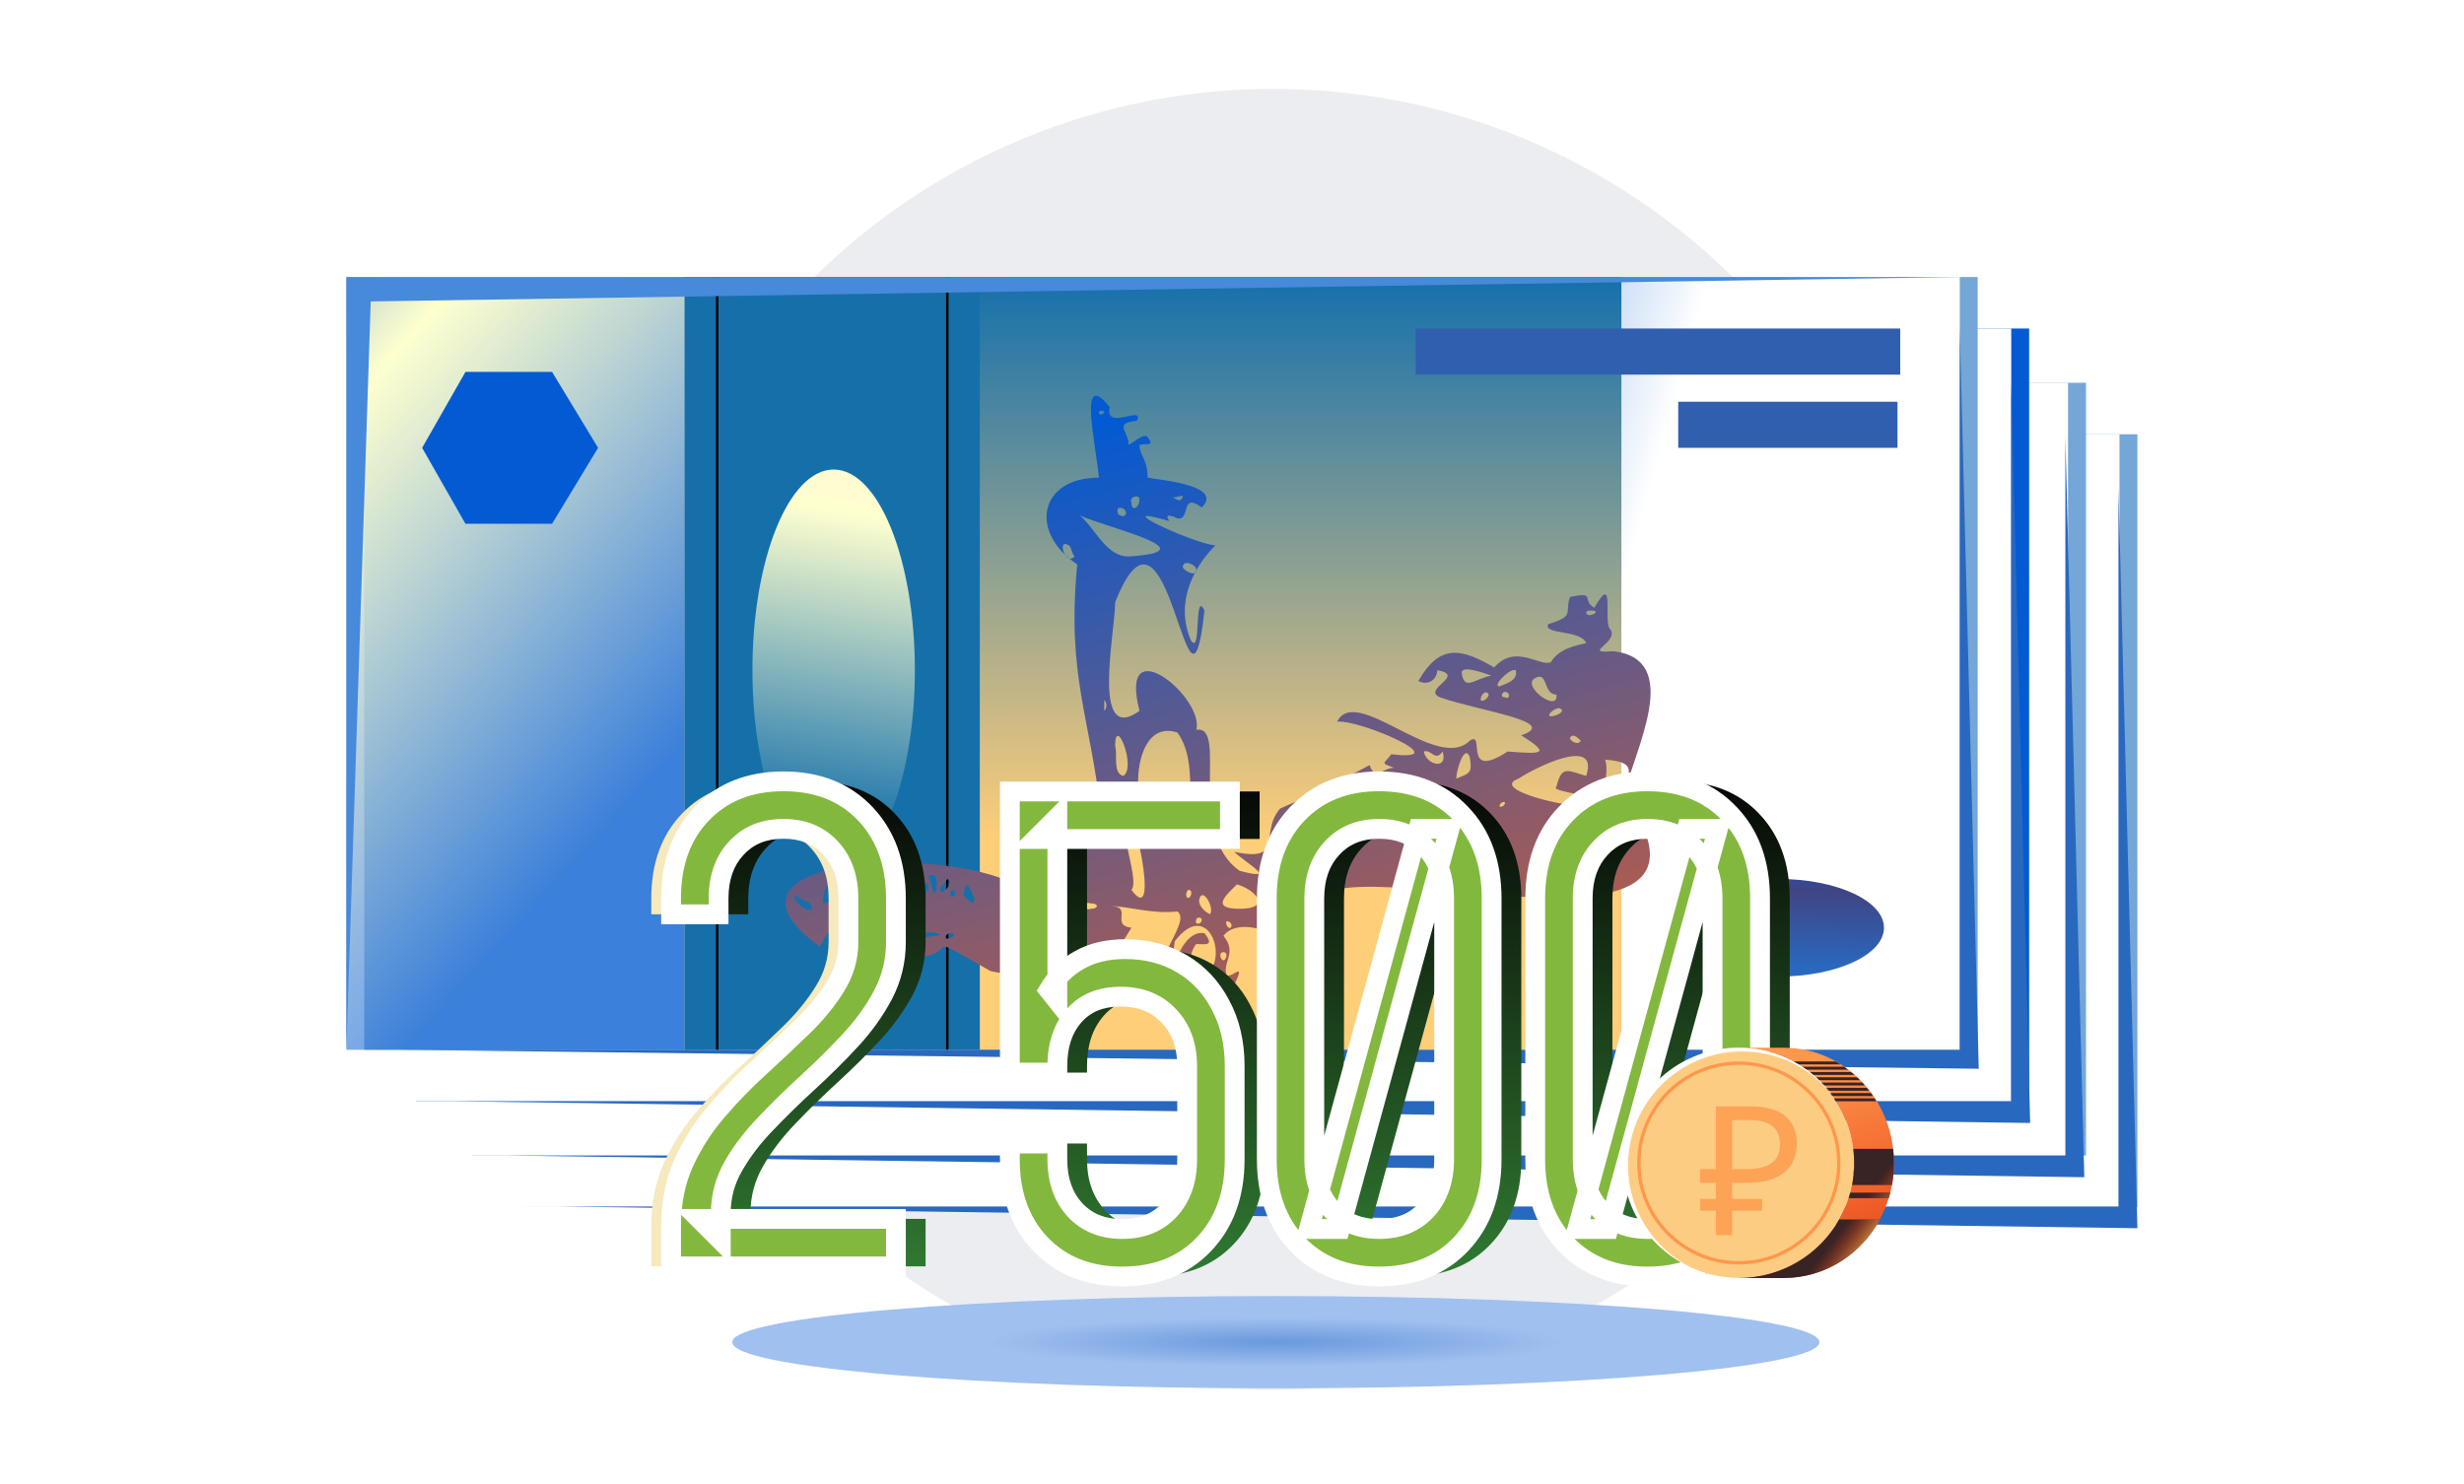 <svg width="249" height="150" viewBox="0 0 249 150" fill="none" xmlns="http://www.w3.org/2000/svg">
<g clip-path="url(#clip0_1111_11179)">
<rect width="249" height="150" fill="white"/>
<ellipse cx="128.701" cy="74.733" rx="65.966" ry="65.749" fill="#EBEDF0"/>
<g filter="url(#filter0_f_1111_11179)">
<path d="M183.863 135.663C183.863 138.239 159.269 140.326 128.932 140.326C98.594 140.326 74 138.239 74 135.663C74 133.088 98.594 131 128.932 131C159.269 131 183.863 133.088 183.863 135.663Z" fill="url(#paint0_radial_1111_11179)"/>
</g>
<path d="M215.995 43.896H52.949V122.004H215.995V43.896Z" fill="#74A6D7"/>
<path d="M214.184 43.896H51.137V122.004H214.184V43.896Z" fill="white"/>
<path d="M210.8 38.688H47.754V116.796H210.8V38.688Z" fill="#74A6D7"/>
<path d="M208.987 38.688H45.941V116.796H208.987V38.688Z" fill="white"/>
<path d="M205.055 33.207H42.008V111.315H205.055V33.207Z" fill="#035AD2"/>
<path d="M203.246 33.207H40.2V111.315H203.246V33.207Z" fill="white"/>
<path d="M199.855 28H36.809V106.108H199.855V28Z" fill="#74A6D7"/>
<path d="M198.046 28H35V106.108H198.046V28Z" fill="url(#paint1_linear_1111_11179)"/>
<path d="M198.046 28H35V106.108H198.046V28Z" fill="url(#paint2_linear_1111_11179)"/>
<path d="M163.85 28H69.196V106.108H163.85V28Z" fill="url(#paint3_linear_1111_11179)"/>
<path d="M99.015 28H69.196V106.108H99.015V28Z" fill="#1570AA"/>
<path d="M84.244 88.019C88.777 88.019 92.451 78.939 92.451 67.739C92.451 56.538 88.777 47.458 84.244 47.458C79.712 47.458 76.037 56.538 76.037 67.739C76.037 78.939 79.712 88.019 84.244 88.019Z" fill="url(#paint4_linear_1111_11179)"/>
<path d="M179.717 98.708C185.609 98.708 190.386 96.499 190.386 93.775C190.386 91.05 185.609 88.842 179.717 88.842C173.825 88.842 169.048 91.05 169.048 93.775C169.048 96.499 173.825 98.708 179.717 98.708Z" fill="url(#paint5_linear_1111_11179)"/>
<path d="M72.478 28V106.108" stroke="black" stroke-width="0.25" stroke-miterlimit="10"/>
<path d="M95.731 28V106.108" stroke="black" stroke-width="0.25" stroke-miterlimit="10"/>
<path d="M55.79 37.592H47.036L42.659 45.266L47.036 52.94H55.79L60.441 45.266L55.79 37.592Z" fill="#035AD2"/>
<g style="mix-blend-mode:multiply">
<path d="M134.849 95.145C132.934 89.39 130.746 104.463 129.104 97.612C131.567 99.804 129.925 94.597 132.387 94.323C128.831 91.582 131.019 96.516 129.652 96.516C129.925 94.049 125.001 92.679 123.633 94.597C125.001 96.242 123.633 97.064 123.907 98.434C124.18 99.256 126.095 96.79 124.727 99.53C119.256 101.449 121.171 94.323 121.445 98.708C124.454 97.612 122.265 90.486 118.709 95.145C117.888 101.997 118.709 93.775 121.718 94.323C122.812 95.693 121.718 95.419 120.897 95.419C119.803 96.516 120.624 99.804 118.435 99.53C114.879 98.708 120.624 93.227 118.982 92.131C116.247 92.405 114.058 91.582 112.143 91.582C114.605 91.582 112.143 93.501 114.332 93.775C111.323 98.982 108.313 99.804 100.106 98.16C92.446 93.775 97.644 96.516 92.173 96.79C90.805 94.323 90.805 92.131 92.994 91.308C87.796 91.034 84.787 91.582 82.872 95.693C69.467 86.101 98.465 85.005 104.21 90.486C105.851 86.375 103.663 84.731 111.323 82.812C110.228 72.398 107.766 68.561 108.86 57.051C103.936 53.762 105.031 48.281 111.049 48.281C110.775 44.992 108.86 37.044 112.143 41.155C111.596 43.622 115.7 40.881 114.879 42.525C112.69 42.8 113.785 43.348 114.058 44.718C113.785 45.54 115.426 43.622 115.973 44.17C116.794 45.266 115.7 44.718 115.153 44.992C115.153 46.088 115.973 46.362 115.973 48.281C117.615 48.555 123.633 49.103 121.445 51.295C119.256 49.651 120.35 52.666 118.982 52.392C118.435 52.118 117.615 51.843 118.162 52.666C111.596 50.747 120.35 54.858 122.812 55.132C120.624 57.325 118.709 60.888 120.35 64.724C121.445 66.369 120.624 59.517 121.718 61.71C120.077 76.783 118.162 46.91 112.69 60.888C112.69 63.902 110.228 75.413 115.153 71.85C112.964 63.354 121.718 70.48 120.897 73.769C124.18 73.22 119.803 84.183 125.275 88.02C129.378 89.116 125.822 87.198 124.727 86.101C129.925 87.198 127.19 84.183 129.378 81.716C133.208 80.072 135.397 78.976 138.406 77.331C138.953 78.976 139.774 77.605 140.868 77.605C139.5 77.057 139.774 77.331 140.594 76.235C147.434 77.057 137.312 72.672 135.123 72.946C137.038 69.109 145.245 78.153 148.528 74.865C150.169 73.769 147.707 78.976 152.358 75.961C155.914 76.235 156.735 76.235 153.726 74.317C157.829 72.946 149.349 71.85 145.519 70.48C143.604 69.657 148.254 68.287 145.245 67.739C145.245 68.561 144.424 69.383 143.33 68.835C145.519 64.999 147.707 65.547 150.99 67.465C153.178 64.999 155.641 67.465 156.735 66.917C157.556 65.547 159.197 65.272 160.291 64.999C159.744 63.628 155.914 64.176 156.461 63.08C159.197 62.258 158.103 61.984 158.65 60.339C161.385 59.791 159.744 60.614 161.112 61.436C163.3 57.599 161.933 63.08 162.753 63.628C163.574 64.999 159.744 66.095 163.027 65.821C170.14 66.643 165.215 75.687 164.121 80.346C179.441 101.997 121.718 80.62 134.849 95.145ZM119.256 84.457C116.247 85.005 118.982 85.279 120.35 85.553C119.803 81.99 121.171 77.057 118.982 74.043C113.238 72.124 114.058 87.198 119.256 84.457ZM153.452 78.702C150.443 79.798 158.65 81.716 160.291 81.442C162.48 80.346 156.461 80.072 157.282 79.524C157.829 77.331 158.376 77.879 160.291 78.427C161.659 74.317 155.093 77.605 153.452 78.702ZM114.332 56.228C121.992 55.68 112.417 53.488 109.134 52.118C110.775 53.488 111.87 56.503 114.332 56.228ZM112.964 79.524C113.238 84.457 115.153 89.116 114.332 89.938C117.341 94.049 114.605 80.894 112.964 79.524ZM163.027 81.716C164.121 78.702 166.31 77.057 162.206 76.783C162.753 78.427 161.385 80.346 163.027 81.716ZM125.275 91.856C128.557 91.856 126.916 89.938 125.001 89.39C123.907 90.486 122.265 91.856 125.275 91.856ZM112.69 75.413C112.964 76.235 112.417 78.153 113.511 78.427C114.879 77.605 112.69 72.124 112.69 75.413ZM157.282 70.206C155.914 70.206 156.461 67.739 155.093 68.561C153.726 69.383 157.556 72.124 157.282 70.206ZM150.716 68.287C149.896 68.013 147.707 67.191 147.707 68.013C147.981 69.932 149.075 68.561 150.716 68.287ZM148.528 76.509C147.981 75.139 147.16 77.879 147.16 78.702C148.528 78.153 148.801 78.153 148.528 76.509ZM151.537 69.383C152.084 69.109 153.452 68.835 153.178 67.739C152.631 67.465 150.716 69.383 151.537 69.383ZM139.774 79.524C138.953 79.25 138.132 79.798 137.585 79.798C137.038 81.442 139.226 80.072 139.774 79.524ZM84.513 91.034C83.692 89.116 83.419 89.116 83.145 91.034C82.872 91.582 84.239 91.034 84.513 91.034ZM145.792 75.961C144.971 77.057 144.698 75.687 143.877 75.961C144.151 77.331 146.339 77.879 145.792 75.961ZM121.171 91.034C121.171 91.582 121.718 92.131 122.265 92.405C122.812 91.856 121.445 89.39 121.171 91.034ZM88.89 90.486C87.796 88.02 88.343 89.116 87.522 90.212C86.701 91.034 88.343 89.938 88.89 90.486ZM105.304 97.886C104.757 97.612 102.568 97.338 102.021 97.886C102.842 98.434 104.483 97.886 105.304 97.886ZM129.925 93.227C130.472 93.227 131.567 93.227 131.019 92.405C130.199 92.679 127.737 93.227 129.925 93.227ZM138.679 78.702C138.406 77.331 136.764 78.702 137.312 79.25C137.859 78.702 138.679 79.25 138.679 78.702ZM164.942 85.279C164.395 85.279 162.48 84.731 162.753 85.827C163.3 86.101 164.395 85.553 164.942 85.279ZM108.587 56.228C108.313 55.955 108.313 55.406 108.04 55.132C106.672 54.31 107.766 57.325 108.587 56.228ZM98.465 90.76C97.918 89.664 97.644 88.568 97.371 90.486C97.644 90.76 98.465 91.856 98.465 90.76ZM80.409 90.486C79.862 90.76 81.504 92.405 82.051 91.856C82.051 91.034 80.957 91.034 80.409 90.486ZM114.332 50.747C114.332 51.843 115.153 51.295 115.153 50.473C115.153 49.925 114.058 50.199 114.332 50.747ZM120.897 57.599C120.897 57.051 119.53 56.503 119.53 57.325C119.53 57.599 120.897 58.421 120.897 57.599ZM89.984 89.664C89.984 89.39 89.984 88.842 89.711 88.568C88.617 88.842 89.711 91.308 89.984 89.664ZM156.735 72.398C157.282 72.398 158.376 71.85 157.556 71.576C157.008 71.576 156.188 72.398 156.735 72.398ZM94.088 94.597C96.003 94.597 94.361 94.049 93.267 94.323C92.72 94.597 93.814 94.871 94.088 94.597ZM94.635 89.938C94.635 89.39 94.909 88.02 93.814 88.568C94.088 89.116 94.361 91.034 94.635 89.938ZM113.785 51.843C113.785 51.295 112.69 51.021 112.964 51.843C112.964 52.118 113.785 52.392 113.785 51.843ZM95.729 88.842C95.456 89.39 94.635 89.664 95.182 90.212C95.729 89.938 96.276 89.116 95.729 88.842ZM128.557 92.131C129.652 92.131 128.284 90.76 128.01 91.582C128.01 92.131 128.284 92.131 128.557 92.131ZM110.228 91.308C109.408 91.034 109.408 92.131 110.228 91.856C111.049 91.856 111.049 91.308 110.228 91.308ZM85.607 89.938C85.607 88.568 84.787 89.664 85.06 90.212C85.06 90.76 85.607 90.212 85.607 89.938ZM92.72 89.116C92.72 88.842 91.899 88.294 91.626 88.842C91.899 89.116 92.72 89.938 92.72 89.116ZM159.744 74.865C159.47 74.591 158.923 74.043 158.65 74.591C158.65 74.865 159.47 75.413 159.744 74.865ZM93.814 89.664C93.814 89.116 93.267 89.116 93.267 89.664C92.994 90.486 93.814 90.486 93.814 89.664ZM150.443 70.206C150.169 69.657 149.622 70.206 149.622 70.754C149.896 71.028 150.443 70.48 150.443 70.206ZM91.626 89.39C90.805 89.664 91.899 90.76 92.173 90.212C91.899 89.938 91.899 89.664 91.626 89.39ZM123.633 96.242C123.086 96.242 123.36 97.064 123.633 97.064C123.907 97.064 124.18 96.242 123.633 96.242ZM90.805 88.842C90.805 87.746 89.711 89.116 90.531 89.39C90.805 89.39 90.805 89.116 90.805 88.842ZM118.162 50.199C118.709 50.199 119.256 51.021 119.53 50.199C119.53 49.925 118.709 50.473 118.162 50.199ZM96.003 94.323C95.729 94.323 95.182 94.871 95.729 94.871C96.276 94.871 96.823 94.323 96.003 94.323ZM120.077 90.76C120.35 90.76 120.624 89.938 120.077 89.938C119.803 90.212 119.803 90.76 120.077 90.76ZM160.838 61.71C160.565 61.71 160.291 61.71 160.291 61.984C160.565 62.532 161.933 61.71 160.838 61.71ZM86.428 90.212C86.428 89.39 85.334 90.486 86.154 90.486C86.428 90.486 86.428 90.486 86.428 90.212ZM152.084 69.932C151.811 69.932 151.537 70.48 152.084 70.48C152.631 70.754 152.631 69.932 152.084 69.932ZM124.454 93.501C124.454 93.227 123.907 92.953 123.907 93.227C123.907 93.775 124.454 94.049 124.454 93.501ZM131.293 88.02C131.019 88.294 130.746 88.842 131.293 88.842C131.567 88.568 131.293 88.294 131.293 88.02ZM121.445 92.953C121.445 92.679 120.897 92.679 120.897 92.953C120.624 93.501 121.445 93.501 121.445 92.953ZM152.084 81.168C152.084 80.894 151.537 81.168 151.537 81.442C151.537 81.716 152.084 81.442 152.084 81.168ZM96.55 90.212C96.55 89.938 96.003 89.938 96.003 90.212C96.003 90.76 96.55 90.76 96.55 90.212ZM111.596 70.754C111.596 71.028 111.596 71.576 111.596 71.85C111.87 71.576 111.87 71.028 111.596 70.754ZM108.86 92.131C108.587 91.856 108.313 91.856 108.04 92.131C108.04 92.405 108.587 92.405 108.86 92.131ZM111.596 41.703C111.596 41.429 111.049 41.429 111.049 41.703C111.049 41.977 111.323 41.977 111.596 41.703ZM131.567 85.005C131.567 84.731 131.019 84.731 131.019 85.005C131.019 85.279 131.567 85.279 131.567 85.005Z" fill="url(#paint6_linear_1111_11179)"/>
</g>
<path d="M191.753 40.607H169.594V45.266H191.753V40.607Z" fill="#305FB0"/>
<path d="M192.026 33.207H143.057V37.866H192.026V33.207Z" fill="#305FB0"/>
<path d="M35 106.108V28H198.046L37.462 30.467L35 106.108Z" fill="#4789DA"/>
<path d="M40.199 106.108H198.047V33.207L199.962 108.026L40.199 106.108Z" fill="#2968BF"/>
<path d="M45.941 111.315H203.243V38.688L205.158 113.507L45.941 111.315Z" fill="#2968BF"/>
<path d="M51.139 116.796H208.714V44.17L210.629 118.989L51.139 116.796Z" fill="#2968BF"/>
<path d="M56.507 121.952H214.082V49.325L215.997 124.144L56.507 121.952Z" fill="#2968BF"/>
<path d="M65.816 128V123.968C65.816 121.579 66.243 119.435 67.096 117.536C67.971 115.616 69.091 113.867 70.456 112.288C71.821 110.688 73.261 109.205 74.776 107.84C76.291 106.453 77.731 105.099 79.096 103.776C80.461 102.453 81.571 101.099 82.424 99.712C83.299 98.325 83.736 96.832 83.736 95.232V90.816C83.736 88.704 83.139 87.008 81.944 85.728C80.749 84.427 79.16 83.776 77.176 83.776C75.192 83.776 73.603 84.427 72.408 85.728C71.213 87.008 70.616 88.704 70.616 90.816V92.416H65.816V90.816C65.816 87.253 66.851 84.395 68.92 82.24C71.011 80.064 73.763 78.976 77.176 78.976C80.611 78.976 83.363 80.064 85.432 82.24C87.501 84.416 88.536 87.275 88.536 90.816V95.232C88.536 97.109 88.109 98.869 87.256 100.512C86.403 102.133 85.304 103.669 83.96 105.12C82.616 106.571 81.187 107.989 79.672 109.376C78.179 110.741 76.76 112.128 75.416 113.536C74.072 114.923 72.973 116.363 72.12 117.856C71.267 119.328 70.84 120.917 70.84 122.624V125.376L68.664 123.2H88.536V128H65.816ZM79.128 389.024C75.736 389.024 72.995 387.936 70.904 385.76C68.835 383.584 67.8 380.725 67.8 377.184V375.584H72.6V377.184C72.6 379.296 73.197 381.003 74.392 382.304C75.587 383.584 77.176 384.224 79.16 384.224C81.144 384.224 82.733 383.584 83.928 382.304C85.123 381.003 85.72 379.296 85.72 377.184V367.776C85.72 365.664 85.101 363.968 83.864 362.688C82.648 361.387 81.027 360.736 79 360.736C76.995 360.736 75.427 361.376 74.296 362.656C73.165 363.936 72.6 365.632 72.6 367.744V368.416H67.8V340H90.04V344.8H70.424L72.6 342.624V361.152L71.736 360.064C72.525 358.741 73.56 357.728 74.84 357.024C76.12 356.299 77.656 355.936 79.448 355.936C81.603 355.936 83.512 356.427 85.176 357.408C86.84 358.389 88.141 359.776 89.08 361.568C90.04 363.339 90.52 365.408 90.52 367.776V377.184C90.52 380.725 89.485 383.584 87.416 385.76C85.347 387.936 82.584 389.024 79.128 389.024ZM105.095 389.024C101.703 389.024 98.961 387.936 96.871 385.76C94.801 383.584 93.766 380.725 93.766 377.184V350.816C93.766 347.253 94.801 344.395 96.871 342.24C98.961 340.064 101.703 338.976 105.095 338.976C108.551 338.976 111.313 340.064 113.383 342.24C115.452 344.395 116.487 347.253 116.487 350.816V377.184C116.487 380.725 115.452 383.584 113.383 385.76C111.313 387.936 108.551 389.024 105.095 389.024ZM105.127 384.224C107.111 384.224 108.7 383.584 109.895 382.304C111.089 381.003 111.687 379.296 111.687 377.184V350.816C111.687 348.704 111.089 347.008 109.895 345.728C108.7 344.427 107.111 343.776 105.127 343.776C103.143 343.776 101.553 344.427 100.359 345.728C99.164 347.008 98.567 348.704 98.567 350.816V377.184C98.567 379.296 99.164 381.003 100.359 382.304C101.553 383.584 103.143 384.224 105.127 384.224ZM109.095 343.776H112.231L101.159 384.224H98.022L109.095 343.776ZM79.032 648.024C75.64 648.024 72.899 646.936 70.808 644.76C68.739 642.584 67.704 639.725 67.704 636.184V609.816C67.704 606.253 68.739 603.395 70.808 601.24C72.899 599.064 75.64 597.976 79.032 597.976C82.488 597.976 85.251 599.064 87.32 601.24C89.389 603.395 90.424 606.253 90.424 609.816V636.184C90.424 639.725 89.389 642.584 87.32 644.76C85.251 646.936 82.488 648.024 79.032 648.024ZM79.064 643.224C81.048 643.224 82.637 642.584 83.832 641.304C85.027 640.003 85.624 638.296 85.624 636.184V609.816C85.624 607.704 85.027 606.008 83.832 604.728C82.637 603.427 81.048 602.776 79.064 602.776C77.08 602.776 75.491 603.427 74.296 604.728C73.101 606.008 72.504 607.704 72.504 609.816V636.184C72.504 638.296 73.101 640.003 74.296 641.304C75.491 642.584 77.08 643.224 79.064 643.224ZM83.032 602.776H86.168L75.096 643.224H71.96L83.032 602.776Z" fill="#F5E9BD"/>
<path d="M70.816 128V123.968C70.816 121.579 71.243 119.435 72.096 117.536C72.971 115.616 74.091 113.867 75.456 112.288C76.821 110.688 78.261 109.205 79.776 107.84C81.291 106.453 82.731 105.099 84.096 103.776C85.461 102.453 86.571 101.099 87.424 99.712C88.299 98.325 88.736 96.832 88.736 95.232V90.816C88.736 88.704 88.139 87.008 86.944 85.728C85.749 84.427 84.16 83.776 82.176 83.776C80.192 83.776 78.603 84.427 77.408 85.728C76.213 87.008 75.616 88.704 75.616 90.816V92.416H70.816V90.816C70.816 87.253 71.851 84.395 73.92 82.24C76.011 80.064 78.763 78.976 82.176 78.976C85.611 78.976 88.363 80.064 90.432 82.24C92.501 84.416 93.536 87.275 93.536 90.816V95.232C93.536 97.109 93.109 98.869 92.256 100.512C91.403 102.133 90.304 103.669 88.96 105.12C87.616 106.571 86.187 107.989 84.672 109.376C83.179 110.741 81.76 112.128 80.416 113.536C79.072 114.923 77.973 116.363 77.12 117.856C76.267 119.328 75.84 120.917 75.84 122.624V125.376L73.664 123.2H93.536V128H70.816ZM116.378 129.024C112.986 129.024 110.245 127.936 108.154 125.76C106.085 123.584 105.05 120.725 105.05 117.184V115.584H109.85V117.184C109.85 119.296 110.447 121.003 111.642 122.304C112.837 123.584 114.426 124.224 116.41 124.224C118.394 124.224 119.983 123.584 121.178 122.304C122.373 121.003 122.97 119.296 122.97 117.184V107.776C122.97 105.664 122.351 103.968 121.114 102.688C119.898 101.387 118.277 100.736 116.25 100.736C114.245 100.736 112.677 101.376 111.546 102.656C110.415 103.936 109.85 105.632 109.85 107.744V108.416H105.05V80H127.29V84.8H107.674L109.85 82.624V101.152L108.986 100.064C109.775 98.741 110.81 97.728 112.09 97.024C113.37 96.299 114.906 95.936 116.698 95.936C118.853 95.936 120.762 96.427 122.426 97.408C124.09 98.389 125.391 99.776 126.33 101.568C127.29 103.339 127.77 105.408 127.77 107.776V117.184C127.77 120.725 126.735 123.584 124.666 125.76C122.597 127.936 119.834 129.024 116.378 129.024ZM142.345 129.024C138.953 129.024 136.211 127.936 134.121 125.76C132.051 123.584 131.016 120.725 131.016 117.184V90.816C131.016 87.253 132.051 84.395 134.121 82.24C136.211 80.064 138.953 78.976 142.345 78.976C145.801 78.976 148.563 80.064 150.633 82.24C152.702 84.395 153.737 87.253 153.737 90.816V117.184C153.737 120.725 152.702 123.584 150.633 125.76C148.563 127.936 145.801 129.024 142.345 129.024ZM142.377 124.224C144.361 124.224 145.95 123.584 147.145 122.304C148.339 121.003 148.937 119.296 148.937 117.184V90.816C148.937 88.704 148.339 87.008 147.145 85.728C145.95 84.427 144.361 83.776 142.377 83.776C140.393 83.776 138.803 84.427 137.609 85.728C136.414 87.008 135.817 88.704 135.817 90.816V117.184C135.817 119.296 136.414 121.003 137.609 122.304C138.803 123.584 140.393 124.224 142.377 124.224ZM146.345 83.776H149.481L138.409 124.224H135.273L146.345 83.776ZM169.47 129.024C166.078 129.024 163.336 127.936 161.246 125.76C159.176 123.584 158.141 120.725 158.141 117.184V90.816C158.141 87.253 159.176 84.395 161.246 82.24C163.336 80.064 166.078 78.976 169.47 78.976C172.926 78.976 175.688 80.064 177.758 82.24C179.827 84.395 180.862 87.253 180.862 90.816V117.184C180.862 120.725 179.827 123.584 177.758 125.76C175.688 127.936 172.926 129.024 169.47 129.024ZM169.502 124.224C171.486 124.224 173.075 123.584 174.27 122.304C175.464 121.003 176.062 119.296 176.062 117.184V90.816C176.062 88.704 175.464 87.008 174.27 85.728C173.075 84.427 171.486 83.776 169.502 83.776C167.518 83.776 165.928 84.427 164.734 85.728C163.539 87.008 162.942 88.704 162.942 90.816V117.184C162.942 119.296 163.539 121.003 164.734 122.304C165.928 123.584 167.518 124.224 169.502 124.224ZM173.47 83.776H176.606L165.534 124.224H162.398L173.47 83.776Z" fill="url(#paint7_linear_1111_11179)"/>
<path d="M67.816 128V123.968C67.816 121.579 68.243 119.435 69.096 117.536C69.971 115.616 71.091 113.867 72.456 112.288C73.821 110.688 75.261 109.205 76.776 107.84C78.291 106.453 79.731 105.099 81.096 103.776C82.461 102.453 83.571 101.099 84.424 99.712C85.299 98.325 85.736 96.832 85.736 95.232V90.816C85.736 88.704 85.139 87.008 83.944 85.728C82.749 84.427 81.16 83.776 79.176 83.776C77.192 83.776 75.603 84.427 74.408 85.728C73.213 87.008 72.616 88.704 72.616 90.816V92.416H67.816V90.816C67.816 87.253 68.851 84.395 70.92 82.24C73.011 80.064 75.763 78.976 79.176 78.976C82.611 78.976 85.363 80.064 87.432 82.24C89.501 84.416 90.536 87.275 90.536 90.816V95.232C90.536 97.109 90.109 98.869 89.256 100.512C88.403 102.133 87.304 103.669 85.96 105.12C84.616 106.571 83.187 107.989 81.672 109.376C80.179 110.741 78.76 112.128 77.416 113.536C76.072 114.923 74.973 116.363 74.12 117.856C73.267 119.328 72.84 120.917 72.84 122.624V125.376L70.664 123.2H90.536V128H67.816ZM113.378 129.024C109.986 129.024 107.245 127.936 105.154 125.76C103.085 123.584 102.05 120.725 102.05 117.184V115.584H106.85V117.184C106.85 119.296 107.447 121.003 108.642 122.304C109.837 123.584 111.426 124.224 113.41 124.224C115.394 124.224 116.983 123.584 118.178 122.304C119.373 121.003 119.97 119.296 119.97 117.184V107.776C119.97 105.664 119.351 103.968 118.114 102.688C116.898 101.387 115.277 100.736 113.25 100.736C111.245 100.736 109.677 101.376 108.546 102.656C107.415 103.936 106.85 105.632 106.85 107.744V108.416H102.05V80H124.29V84.8H104.674L106.85 82.624V101.152L105.986 100.064C106.775 98.741 107.81 97.728 109.09 97.024C110.37 96.299 111.906 95.936 113.698 95.936C115.853 95.936 117.762 96.427 119.426 97.408C121.09 98.389 122.391 99.776 123.33 101.568C124.29 103.339 124.77 105.408 124.77 107.776V117.184C124.77 120.725 123.735 123.584 121.666 125.76C119.597 127.936 116.834 129.024 113.378 129.024ZM139.345 129.024C135.953 129.024 133.211 127.936 131.121 125.76C129.051 123.584 128.016 120.725 128.016 117.184V90.816C128.016 87.253 129.051 84.395 131.121 82.24C133.211 80.064 135.953 78.976 139.345 78.976C142.801 78.976 145.563 80.064 147.633 82.24C149.702 84.395 150.737 87.253 150.737 90.816V117.184C150.737 120.725 149.702 123.584 147.633 125.76C145.563 127.936 142.801 129.024 139.345 129.024ZM139.377 124.224C141.361 124.224 142.95 123.584 144.145 122.304C145.339 121.003 145.937 119.296 145.937 117.184V90.816C145.937 88.704 145.339 87.008 144.145 85.728C142.95 84.427 141.361 83.776 139.377 83.776C137.393 83.776 135.803 84.427 134.609 85.728C133.414 87.008 132.817 88.704 132.817 90.816V117.184C132.817 119.296 133.414 121.003 134.609 122.304C135.803 123.584 137.393 124.224 139.377 124.224ZM143.345 83.776H146.481L135.409 124.224H132.273L143.345 83.776ZM166.47 129.024C163.078 129.024 160.336 127.936 158.246 125.76C156.176 123.584 155.141 120.725 155.141 117.184V90.816C155.141 87.253 156.176 84.395 158.246 82.24C160.336 80.064 163.078 78.976 166.47 78.976C169.926 78.976 172.688 80.064 174.758 82.24C176.827 84.395 177.862 87.253 177.862 90.816V117.184C177.862 120.725 176.827 123.584 174.758 125.76C172.688 127.936 169.926 129.024 166.47 129.024ZM166.502 124.224C168.486 124.224 170.075 123.584 171.27 122.304C172.464 121.003 173.062 119.296 173.062 117.184V90.816C173.062 88.704 172.464 87.008 171.27 85.728C170.075 84.427 168.486 83.776 166.502 83.776C164.518 83.776 162.928 84.427 161.734 85.728C160.539 87.008 159.942 88.704 159.942 90.816V117.184C159.942 119.296 160.539 121.003 161.734 122.304C162.928 123.584 164.518 124.224 166.502 124.224ZM170.47 83.776H173.606L162.534 124.224H159.398L170.47 83.776Z" fill="#83B83E"/>
<path d="M67.816 128H66.816V129H67.816V128ZM69.096 117.536L68.186 117.121L68.184 117.126L69.096 117.536ZM72.456 112.288L73.212 112.942L73.217 112.937L72.456 112.288ZM76.776 107.84L77.446 108.583L77.451 108.578L76.776 107.84ZM81.096 103.776L81.792 104.494L81.096 103.776ZM84.424 99.712L83.578 99.178L83.572 99.188L84.424 99.712ZM83.944 85.728L83.207 86.404L83.213 86.41L83.944 85.728ZM74.408 85.728L75.139 86.41L75.145 86.404L74.408 85.728ZM72.616 92.416V93.416H73.616V92.416H72.616ZM67.816 92.416H66.816V93.416H67.816V92.416ZM70.92 82.24L70.199 81.547L70.199 81.547L70.92 82.24ZM89.256 100.512L90.141 100.978L90.143 100.973L89.256 100.512ZM81.672 109.376L82.347 110.114L82.347 110.114L81.672 109.376ZM77.416 113.536L78.134 114.232L78.139 114.226L77.416 113.536ZM74.12 117.856L74.985 118.358L74.988 118.352L74.12 117.856ZM72.84 125.376L72.133 126.083L73.84 127.79V125.376H72.84ZM70.664 123.2V122.2H68.25L69.957 123.907L70.664 123.2ZM90.536 123.2H91.536V122.2H90.536V123.2ZM90.536 128V129H91.536V128H90.536ZM68.816 128V123.968H66.816V128H68.816ZM68.816 123.968C68.816 121.699 69.221 119.698 70.008 117.946L68.184 117.126C67.265 119.171 66.816 121.458 66.816 123.968H68.816ZM70.006 117.951C70.842 116.116 71.91 114.448 73.212 112.942L71.7 111.634C70.271 113.285 69.1 115.116 68.186 117.121L70.006 117.951ZM73.217 112.937C74.555 111.369 75.964 109.918 77.445 108.583L76.106 107.097C74.558 108.493 73.088 110.007 71.695 111.639L73.217 112.937ZM77.451 108.578C78.972 107.185 80.419 105.824 81.792 104.494L80.4 103.058C79.042 104.373 77.609 105.722 76.101 107.102L77.451 108.578ZM81.792 104.494C83.207 103.123 84.372 101.704 85.276 100.236L83.572 99.188C82.769 100.493 81.715 101.784 80.4 103.058L81.792 104.494ZM85.27 100.245C86.243 98.703 86.736 97.026 86.736 95.232H84.736C84.736 96.638 84.355 97.947 83.578 99.178L85.27 100.245ZM86.736 95.232V90.816H84.736V95.232H86.736ZM86.736 90.816C86.736 88.506 86.077 86.548 84.675 85.046L83.213 86.41C84.201 87.468 84.736 88.902 84.736 90.816H86.736ZM84.681 85.052C83.272 83.518 81.402 82.776 79.176 82.776V84.776C80.918 84.776 82.226 85.336 83.207 86.404L84.681 85.052ZM79.176 82.776C76.95 82.776 75.08 83.518 73.671 85.052L75.145 86.404C76.126 85.336 77.434 84.776 79.176 84.776V82.776ZM73.677 85.046C72.275 86.548 71.616 88.506 71.616 90.816H73.616C73.616 88.902 74.151 87.468 75.139 86.41L73.677 85.046ZM71.616 90.816V92.416H73.616V90.816H71.616ZM72.616 91.416H67.816V93.416H72.616V91.416ZM68.816 92.416V90.816H66.816V92.416H68.816ZM68.816 90.816C68.816 87.459 69.784 84.866 71.641 82.933L70.199 81.547C67.917 83.923 66.816 87.048 66.816 90.816H68.816ZM71.641 82.933C73.518 80.98 75.996 79.976 79.176 79.976V77.976C75.53 77.976 72.504 79.148 70.199 81.547L71.641 82.933ZM79.176 79.976C82.38 79.976 84.855 80.981 86.707 82.929L88.157 81.551C85.871 79.147 82.841 77.976 79.176 77.976V79.976ZM86.707 82.929C88.569 84.886 89.536 87.482 89.536 90.816H91.536C91.536 87.067 90.434 83.945 88.157 81.551L86.707 82.929ZM89.536 90.816V95.232H91.536V90.816H89.536ZM89.536 95.232C89.536 96.951 89.147 98.553 88.369 100.051L90.143 100.973C91.072 99.186 91.536 97.267 91.536 95.232H89.536ZM88.371 100.046C87.562 101.584 86.516 103.049 85.226 104.44L86.694 105.8C88.093 104.29 89.244 102.683 90.141 100.978L88.371 100.046ZM85.226 104.44C83.902 105.87 82.492 107.27 80.997 108.638L82.347 110.114C83.881 108.709 85.33 107.271 86.694 105.8L85.226 104.44ZM80.997 108.638C79.488 110.018 78.053 111.421 76.693 112.846L78.139 114.226C79.467 112.835 80.87 111.465 82.347 110.114L80.997 108.638ZM76.698 112.84C75.303 114.28 74.151 115.786 73.252 117.36L74.988 118.352C75.795 116.94 76.841 115.566 78.134 114.232L76.698 112.84ZM73.255 117.354C72.313 118.979 71.84 120.742 71.84 122.624H73.84C73.84 121.093 74.22 119.677 74.985 118.358L73.255 117.354ZM71.84 122.624V125.376H73.84V122.624H71.84ZM73.547 124.669L71.371 122.493L69.957 123.907L72.133 126.083L73.547 124.669ZM70.664 124.2H90.536V122.2H70.664V124.2ZM89.536 123.2V128H91.536V123.2H89.536ZM90.536 127H67.816V129H90.536V127ZM105.154 125.76L104.429 126.449L104.433 126.453L105.154 125.76ZM102.05 115.584V114.584H101.05V115.584H102.05ZM106.85 115.584H107.85V114.584H106.85V115.584ZM108.642 122.304L107.905 122.98L107.911 122.986L108.642 122.304ZM118.178 122.304L118.909 122.986L118.915 122.98L118.178 122.304ZM118.114 102.688L117.383 103.371L117.389 103.377L117.395 103.383L118.114 102.688ZM106.85 108.416V109.416H107.85V108.416H106.85ZM102.05 108.416H101.05V109.416H102.05V108.416ZM102.05 80V79H101.05V80H102.05ZM124.29 80H125.29V79H124.29V80ZM124.29 84.8V85.8H125.29V84.8H124.29ZM104.674 84.8L103.967 84.093L102.26 85.8H104.674V84.8ZM106.85 82.624H107.85V80.21L106.143 81.917L106.85 82.624ZM106.85 101.152L106.067 101.774L107.85 104.019V101.152H106.85ZM105.986 100.064L105.127 99.552L104.773 100.145L105.203 100.686L105.986 100.064ZM109.09 97.024L109.572 97.9L109.583 97.894L109.09 97.024ZM119.426 97.408L118.918 98.269L119.426 97.408ZM123.33 101.568L122.444 102.032L122.447 102.038L122.451 102.045L123.33 101.568ZM121.666 125.76L122.391 126.449L121.666 125.76ZM113.378 128.024C110.221 128.024 107.753 127.022 105.875 125.067L104.433 126.453C106.736 128.85 109.751 130.024 113.378 130.024V128.024ZM105.879 125.071C104.017 123.114 103.05 120.518 103.05 117.184H101.05C101.05 120.933 102.152 124.054 104.429 126.449L105.879 125.071ZM103.05 117.184V115.584H101.05V117.184H103.05ZM102.05 116.584H106.85V114.584H102.05V116.584ZM105.85 115.584V117.184H107.85V115.584H105.85ZM105.85 117.184C105.85 119.495 106.509 121.46 107.905 122.98L109.379 121.628C108.385 120.546 107.85 119.097 107.85 117.184H105.85ZM107.911 122.986C109.321 124.497 111.189 125.224 113.41 125.224V123.224C111.663 123.224 110.353 122.671 109.373 121.622L107.911 122.986ZM113.41 125.224C115.631 125.224 117.499 124.497 118.909 122.986L117.447 121.622C116.467 122.671 115.157 123.224 113.41 123.224V125.224ZM118.915 122.98C120.311 121.46 120.97 119.495 120.97 117.184H118.97C118.97 119.097 118.435 120.546 117.441 121.628L118.915 122.98ZM120.97 117.184V107.776H118.97V117.184H120.97ZM120.97 107.776C120.97 105.456 120.284 103.494 118.833 101.993L117.395 103.383C118.419 104.442 118.97 105.872 118.97 107.776H120.97ZM118.845 102.005C117.413 100.473 115.512 99.736 113.25 99.736V101.736C115.042 101.736 116.383 102.301 117.383 103.371L118.845 102.005ZM113.25 99.736C111.013 99.736 109.151 100.461 107.797 101.994L109.295 103.318C110.203 102.291 111.476 101.736 113.25 101.736V99.736ZM107.797 101.994C106.469 103.497 105.85 105.448 105.85 107.744H107.85C107.85 105.816 108.362 104.375 109.295 103.318L107.797 101.994ZM105.85 107.744V108.416H107.85V107.744H105.85ZM106.85 107.416H102.05V109.416H106.85V107.416ZM103.05 108.416V80H101.05V108.416H103.05ZM102.05 81H124.29V79H102.05V81ZM123.29 80V84.8H125.29V80H123.29ZM124.29 83.8H104.674V85.8H124.29V83.8ZM105.381 85.507L107.557 83.331L106.143 81.917L103.967 84.093L105.381 85.507ZM105.85 82.624V101.152H107.85V82.624H105.85ZM107.633 100.53L106.769 99.442L105.203 100.686L106.067 101.774L107.633 100.53ZM106.845 100.576C107.548 99.398 108.456 98.514 109.572 97.9L108.608 96.148C107.164 96.942 106.003 98.085 105.127 99.552L106.845 100.576ZM109.583 97.894C110.683 97.271 112.041 96.936 113.698 96.936V94.936C111.771 94.936 110.057 95.327 108.597 96.154L109.583 97.894ZM113.698 96.936C115.695 96.936 117.425 97.389 118.918 98.269L119.934 96.547C118.099 95.464 116.01 94.936 113.698 94.936V96.936ZM118.918 98.269C120.414 99.151 121.588 100.397 122.444 102.032L124.216 101.104C123.195 99.155 121.766 97.627 119.934 96.547L118.918 98.269ZM122.451 102.045C123.319 103.645 123.77 105.545 123.77 107.776H125.77C125.77 105.271 125.261 103.032 124.209 101.091L122.451 102.045ZM123.77 107.776V117.184H125.77V107.776H123.77ZM123.77 117.184C123.77 120.518 122.803 123.114 120.941 125.071L122.391 126.449C124.668 124.054 125.77 120.933 125.77 117.184H123.77ZM120.941 125.071C119.09 127.018 116.605 128.024 113.378 128.024V130.024C117.063 130.024 120.104 128.854 122.391 126.449L120.941 125.071ZM131.12 125.76L130.396 126.449L130.399 126.453L131.12 125.76ZM131.12 82.24L130.399 81.547L130.399 81.547L131.12 82.24ZM147.632 82.24L146.908 82.929L146.911 82.933L147.632 82.24ZM147.632 125.76L148.357 126.449L147.632 125.76ZM144.145 122.304L144.876 122.986L144.881 122.98L144.145 122.304ZM144.145 85.728L143.408 86.404L143.413 86.41L144.145 85.728ZM134.608 85.728L135.34 86.41L135.345 86.404L134.608 85.728ZM134.608 122.304L133.872 122.98L133.877 122.986L134.608 122.304ZM143.344 83.776V82.776H142.581L142.38 83.512L143.344 83.776ZM146.48 83.776L147.445 84.04L147.791 82.776H146.48V83.776ZM135.409 124.224V125.224H136.172L136.373 124.488L135.409 124.224ZM132.272 124.224L131.308 123.96L130.962 125.224H132.272V124.224ZM139.344 128.024C136.188 128.024 133.719 127.022 131.842 125.067L130.399 126.453C132.703 128.85 135.717 130.024 139.344 130.024V128.024ZM131.845 125.071C129.984 123.114 129.017 120.518 129.017 117.184H127.016C127.016 120.933 128.119 124.054 130.396 126.449L131.845 125.071ZM129.017 117.184V90.816H127.016V117.184H129.017ZM129.017 90.816C129.017 87.459 129.985 84.866 131.842 82.933L130.399 81.547C128.117 83.923 127.016 87.048 127.016 90.816H129.017ZM131.842 82.933C133.719 80.978 136.188 79.976 139.344 79.976V77.976C135.717 77.976 132.703 79.15 130.399 81.547L131.842 82.933ZM139.344 79.976C142.572 79.976 145.056 80.982 146.908 82.929L148.357 81.551C146.07 79.146 143.029 77.976 139.344 77.976V79.976ZM146.911 82.933C148.768 84.866 149.737 87.459 149.737 90.816H151.737C151.737 87.048 150.636 83.923 148.354 81.547L146.911 82.933ZM149.737 90.816V117.184H151.737V90.816H149.737ZM149.737 117.184C149.737 120.518 148.769 123.114 146.908 125.071L148.357 126.449C150.634 124.054 151.737 120.933 151.737 117.184H149.737ZM146.908 125.071C145.056 127.018 142.572 128.024 139.344 128.024V130.024C143.029 130.024 146.07 128.854 148.357 126.449L146.908 125.071ZM139.377 125.224C141.597 125.224 143.466 124.497 144.876 122.986L143.413 121.622C142.434 122.671 141.124 123.224 139.377 123.224V125.224ZM144.881 122.98C146.277 121.46 146.937 119.495 146.937 117.184H144.937C144.937 119.097 144.401 120.546 143.408 121.628L144.881 122.98ZM146.937 117.184V90.816H144.937V117.184H146.937ZM146.937 90.816C146.937 88.506 146.277 86.548 144.876 85.046L143.413 86.41C144.401 87.468 144.937 88.902 144.937 90.816H146.937ZM144.881 85.052C143.473 83.518 141.602 82.776 139.377 82.776V84.776C141.119 84.776 142.427 85.336 143.408 86.404L144.881 85.052ZM139.377 82.776C137.151 82.776 135.28 83.518 133.872 85.052L135.345 86.404C136.326 85.336 137.634 84.776 139.377 84.776V82.776ZM133.877 85.046C132.476 86.548 131.816 88.506 131.816 90.816H133.816C133.816 88.902 134.352 87.468 135.34 86.41L133.877 85.046ZM131.816 90.816V117.184H133.816V90.816H131.816ZM131.816 117.184C131.816 119.495 132.476 121.46 133.872 122.98L135.345 121.628C134.352 120.546 133.816 119.097 133.816 117.184H131.816ZM133.877 122.986C135.287 124.497 137.156 125.224 139.377 125.224V123.224C137.629 123.224 136.319 122.671 135.34 121.622L133.877 122.986ZM143.344 84.776H146.48V82.776H143.344V84.776ZM145.516 83.512L134.444 123.96L136.373 124.488L147.445 84.04L145.516 83.512ZM135.409 123.224H132.272V125.224H135.409V123.224ZM133.237 124.488L144.309 84.04L142.38 83.512L131.308 123.96L133.237 124.488ZM158.245 125.76L157.521 126.449L157.524 126.453L158.245 125.76ZM158.245 82.24L157.524 81.547L157.524 81.547L158.245 82.24ZM174.757 82.24L174.033 82.929L174.036 82.933L174.757 82.24ZM174.757 125.76L175.482 126.449L174.757 125.76ZM171.27 122.304L172.001 122.986L172.006 122.98L171.27 122.304ZM171.27 85.728L170.533 86.404L170.538 86.41L171.27 85.728ZM161.733 85.728L162.465 86.41L162.47 86.404L161.733 85.728ZM161.733 122.304L160.997 122.98L161.002 122.986L161.733 122.304ZM170.469 83.776V82.776H169.706L169.505 83.512L170.469 83.776ZM173.605 83.776L174.57 84.04L174.916 82.776H173.605V83.776ZM162.534 124.224V125.224H163.297L163.498 124.488L162.534 124.224ZM159.397 124.224L158.433 123.96L158.087 125.224H159.397V124.224ZM166.469 128.024C163.313 128.024 160.844 127.022 158.967 125.067L157.524 126.453C159.828 128.85 162.842 130.024 166.469 130.024V128.024ZM158.97 125.071C157.109 123.114 156.142 120.518 156.142 117.184H154.142C154.142 120.933 155.244 124.054 157.521 126.449L158.97 125.071ZM156.142 117.184V90.816H154.142V117.184H156.142ZM156.142 90.816C156.142 87.459 157.11 84.866 158.967 82.933L157.524 81.547C155.242 83.923 154.142 87.048 154.142 90.816H156.142ZM158.967 82.933C160.844 80.978 163.313 79.976 166.469 79.976V77.976C162.842 77.976 159.828 79.15 157.524 81.547L158.967 82.933ZM166.469 79.976C169.697 79.976 172.181 80.982 174.033 82.929L175.482 81.551C173.195 79.146 170.154 77.976 166.469 77.976V79.976ZM174.036 82.933C175.893 84.866 176.862 87.459 176.862 90.816H178.862C178.862 87.048 177.761 83.923 175.479 81.547L174.036 82.933ZM176.862 90.816V117.184H178.862V90.816H176.862ZM176.862 117.184C176.862 120.518 175.894 123.114 174.033 125.071L175.482 126.449C177.759 124.054 178.862 120.933 178.862 117.184H176.862ZM174.033 125.071C172.181 127.018 169.697 128.024 166.469 128.024V130.024C170.154 130.024 173.195 128.854 175.482 126.449L174.033 125.071ZM166.502 125.224C168.722 125.224 170.591 124.497 172.001 122.986L170.538 121.622C169.559 122.671 168.249 123.224 166.502 123.224V125.224ZM172.006 122.98C173.402 121.46 174.062 119.495 174.062 117.184H172.062C172.062 119.097 171.526 120.546 170.533 121.628L172.006 122.98ZM174.062 117.184V90.816H172.062V117.184H174.062ZM174.062 90.816C174.062 88.506 173.402 86.548 172.001 85.046L170.538 86.41C171.526 87.468 172.062 88.902 172.062 90.816H174.062ZM172.006 85.052C170.598 83.518 168.727 82.776 166.502 82.776V84.776C168.244 84.776 169.552 85.336 170.533 86.404L172.006 85.052ZM166.502 82.776C164.276 82.776 162.405 83.518 160.997 85.052L162.47 86.404C163.451 85.336 164.759 84.776 166.502 84.776V82.776ZM161.002 85.046C159.601 86.548 158.941 88.506 158.941 90.816H160.941C160.941 88.902 161.477 87.468 162.465 86.41L161.002 85.046ZM158.941 90.816V117.184H160.941V90.816H158.941ZM158.941 117.184C158.941 119.495 159.601 121.46 160.997 122.98L162.47 121.628C161.477 120.546 160.941 119.097 160.941 117.184H158.941ZM161.002 122.986C162.412 124.497 164.281 125.224 166.502 125.224V123.224C164.754 123.224 163.444 122.671 162.465 121.622L161.002 122.986ZM170.469 84.776H173.605V82.776H170.469V84.776ZM172.641 83.512L161.569 123.96L163.498 124.488L174.57 84.04L172.641 83.512ZM162.534 123.224H159.397V125.224H162.534V123.224ZM160.362 124.488L171.434 84.04L169.505 83.512L158.433 123.96L160.362 124.488Z" fill="white"/>
<path d="M175.718 129.163C182.15 129.163 187.363 123.955 187.363 117.532C187.363 111.109 182.15 105.902 175.718 105.902C169.287 105.902 164.074 111.109 164.074 117.532C164.074 123.955 169.287 129.163 175.718 129.163Z" fill="#FDCC83"/>
<path fill-rule="evenodd" clip-rule="evenodd" d="M175.718 107.627C170.231 107.627 165.784 112.069 165.784 117.549C165.784 123.028 170.231 127.47 175.718 127.47C181.204 127.47 185.652 123.028 185.652 117.549C185.652 112.069 181.204 107.627 175.718 107.627ZM165.446 117.549C165.446 111.883 170.045 107.29 175.718 107.29C181.391 107.29 185.989 111.883 185.989 117.549C185.989 123.215 181.391 127.808 175.718 127.808C170.045 127.808 165.446 123.215 165.446 117.549Z" fill="#FF974C"/>
<path d="M175.524 105.917C175.588 105.917 175.653 105.917 175.717 105.917H175.524Z" fill="url(#paint8_linear_1111_11179)"/>
<path d="M175.524 129.179H175.717C175.653 129.179 175.588 129.179 175.524 129.179Z" fill="url(#paint9_linear_1111_11179)"/>
<path d="M180.262 105.902H175.717C182.157 105.902 187.361 111.115 187.361 117.532C187.361 123.965 182.141 129.163 175.717 129.163H180.262C186.414 129.163 191.393 123.949 191.393 117.532C191.393 111.115 186.414 105.902 180.262 105.902Z" fill="url(#paint10_linear_1111_11179)"/>
<path d="M191.392 117.548C191.392 117.066 191.36 116.585 191.312 116.12H187.28C187.344 116.585 187.376 117.066 187.376 117.548C187.376 118.318 187.296 119.056 187.168 119.777H191.199C191.328 119.056 191.392 118.302 191.392 117.548Z" fill="#382424"/>
<path d="M191.392 117.548C191.392 117.066 191.36 116.585 191.312 116.12H187.28C187.344 116.585 187.376 117.066 187.376 117.548C187.376 118.318 187.296 119.056 187.168 119.777H191.199C191.328 119.056 191.392 118.302 191.392 117.548Z" fill="url(#paint11_linear_1111_11179)"/>
<path d="M175.716 129.178H180.261C184.421 129.178 188.051 126.788 189.963 123.258H185.867C183.875 126.788 180.069 129.178 175.716 129.178Z" fill="#382424"/>
<path d="M175.716 129.178H180.261C184.421 129.178 188.051 126.788 189.963 123.258H185.867C183.875 126.788 180.069 129.178 175.716 129.178Z" fill="url(#paint12_linear_1111_11179)"/>
<path d="M186.815 121.109H190.863C190.927 120.932 190.975 120.74 191.023 120.547H186.976C186.928 120.74 186.864 120.916 186.815 121.109Z" fill="#382424"/>
<path d="M186.815 121.109H190.863C190.927 120.932 190.975 120.74 191.023 120.547H186.976C186.928 120.74 186.864 120.916 186.815 121.109Z" fill="url(#paint13_linear_1111_11179)"/>
<path d="M185.49 107.29H181.192C181.367 107.384 181.539 107.483 181.708 107.585H185.985C185.823 107.483 185.658 107.384 185.49 107.29Z" fill="#382424"/>
<path d="M186.342 107.823H182.082C182.228 107.918 182.37 108.017 182.51 108.118H186.75C186.617 108.017 186.481 107.918 186.342 107.823Z" fill="#382424"/>
<path d="M187.052 108.356H182.825C182.949 108.452 183.071 108.551 183.189 108.651H187.4C187.286 108.551 187.17 108.452 187.052 108.356Z" fill="#382424"/>
<path d="M187.658 108.887H183.46C183.567 108.984 183.672 109.082 183.776 109.183H187.961C187.862 109.082 187.761 108.984 187.658 108.887Z" fill="#382424"/>
<path d="M188.188 109.42H184.014C184.109 109.517 184.201 109.616 184.292 109.716H188.455C188.367 109.616 188.279 109.517 188.188 109.42Z" fill="#382424"/>
<path d="M188.655 109.953H184.502C184.585 110.05 184.667 110.148 184.747 110.248H188.89C188.813 110.148 188.736 110.05 188.655 109.953Z" fill="#382424"/>
<path d="M189.068 110.486H184.935C185.009 110.584 185.081 110.683 185.152 110.782H189.276C189.208 110.683 189.139 110.584 189.068 110.486Z" fill="#382424"/>
<path d="M189.435 111.019H185.317C185.383 111.116 185.448 111.215 185.511 111.314H189.619C189.559 111.215 189.498 111.116 189.435 111.019Z" fill="#382424"/>
<path fill-rule="evenodd" clip-rule="evenodd" d="M185.406 111.036C183.309 108.152 179.905 106.276 176.063 106.276C169.689 106.276 164.522 111.437 164.522 117.803C164.522 122.353 167.162 126.288 170.996 128.162C166.877 126.364 164 122.275 164 117.52C164 111.103 169.237 105.902 175.698 105.902C179.741 105.902 183.305 107.939 185.406 111.036Z" fill="white"/>
<path d="M173.394 124.847V111.826H176.842C178.444 111.826 179.63 112.148 180.401 112.793C181.183 113.437 181.575 114.373 181.575 115.601C181.575 116.428 181.385 117.139 181.006 117.735C180.627 118.318 180.064 118.768 179.319 119.084C178.585 119.401 177.674 119.559 176.585 119.559H175.045V124.847H173.394ZM171.798 122.367V121.182H178.071V122.367H171.798ZM171.798 119.559V118.173H175.998V119.559H171.798ZM176.347 118.173C177.093 118.173 177.723 118.094 178.236 117.935C178.762 117.777 179.166 117.516 179.447 117.151C179.728 116.786 179.869 116.288 179.869 115.656C179.869 114.829 179.612 114.215 179.098 113.814C178.585 113.413 177.784 113.212 176.695 113.212H175.045V118.173H176.347Z" fill="#FDA355"/>
</g>
<defs>
<filter id="filter0_f_1111_11179" x="70.725" y="127.725" width="116.413" height="15.876" filterUnits="userSpaceOnUse" color-interpolation-filters="sRGB">
<feFlood flood-opacity="0" result="BackgroundImageFix"/>
<feBlend mode="normal" in="SourceGraphic" in2="BackgroundImageFix" result="shape"/>
<feGaussianBlur stdDeviation="1.637" result="effect1_foregroundBlur_1111_11179"/>
</filter>
<radialGradient id="paint0_radial_1111_11179" cx="0" cy="0" r="1" gradientUnits="userSpaceOnUse" gradientTransform="translate(128.932 135.663) rotate(90.004) scale(2.46 28.981)">
<stop stop-color="#6A99DD"/>
<stop offset="1" stop-color="#A0C0EF"/>
</radialGradient>
<linearGradient id="paint1_linear_1111_11179" x1="116.523" y1="28" x2="180.285" y2="45.99" gradientUnits="userSpaceOnUse">
<stop offset="0.094" stop-color="#196BDD" stop-opacity="0.63"/>
<stop offset="0.818" stop-color="white"/>
</linearGradient>
<linearGradient id="paint2_linear_1111_11179" x1="30.459" y1="-5.525" x2="95.375" y2="53.333" gradientUnits="userSpaceOnUse">
<stop stop-color="#035AD2"/>
<stop offset="0.395" stop-color="#FEFFCF"/>
<stop offset="0.946" stop-color="#FEFFCF" stop-opacity="0"/>
</linearGradient>
<linearGradient id="paint3_linear_1111_11179" x1="116.523" y1="28" x2="116.523" y2="106.108" gradientUnits="userSpaceOnUse">
<stop stop-color="#1570AC"/>
<stop offset="0.729" stop-color="#FFCE79"/>
</linearGradient>
<linearGradient id="paint4_linear_1111_11179" x1="92.452" y1="31.855" x2="84.264" y2="83.886" gradientUnits="userSpaceOnUse">
<stop stop-color="#FFE7DA"/>
<stop offset="0.395" stop-color="#FEFFCF"/>
<stop offset="1" stop-color="#FEFFCF" stop-opacity="0"/>
</linearGradient>
<linearGradient id="paint5_linear_1111_11179" x1="190.387" y1="85.046" x2="190.005" y2="98.005" gradientUnits="userSpaceOnUse">
<stop stop-color="#035AD2"/>
<stop offset="0.395" stop-color="#404583"/>
<stop offset="1" stop-color="#2968BF"/>
</linearGradient>
<linearGradient id="paint6_linear_1111_11179" x1="123.085" y1="40.002" x2="142.684" y2="114.442" gradientUnits="userSpaceOnUse">
<stop stop-color="#035AD2"/>
<stop offset="1" stop-color="#DD5B2B"/>
</linearGradient>
<linearGradient id="paint7_linear_1111_11179" x1="142.5" y1="-20" x2="142.5" y2="150" gradientUnits="userSpaceOnUse">
<stop offset="0.005" stop-color="#42AB44"/>
<stop offset="0.573" stop-color="#050304"/>
<stop offset="1" stop-color="#42AB44"/>
</linearGradient>
<linearGradient id="paint8_linear_1111_11179" x1="182.849" y1="136.39" x2="172.844" y2="111.25" gradientUnits="userSpaceOnUse">
<stop stop-color="#FFAB7B"/>
<stop offset="0.296" stop-color="#EB5120"/>
<stop offset="1" stop-color="#FF974D"/>
</linearGradient>
<linearGradient id="paint9_linear_1111_11179" x1="182.849" y1="136.39" x2="172.844" y2="111.25" gradientUnits="userSpaceOnUse">
<stop stop-color="#FFAB7B"/>
<stop offset="0.296" stop-color="#EB5120"/>
<stop offset="1" stop-color="#FF974D"/>
</linearGradient>
<linearGradient id="paint10_linear_1111_11179" x1="182.849" y1="136.39" x2="172.844" y2="111.25" gradientUnits="userSpaceOnUse">
<stop stop-color="#FFAB7B"/>
<stop offset="0.296" stop-color="#EB5120"/>
<stop offset="1" stop-color="#FF974D"/>
</linearGradient>
<linearGradient id="paint11_linear_1111_11179" x1="187.077" y1="129.598" x2="183.83" y2="127.148" gradientUnits="userSpaceOnUse">
<stop stop-color="#FFD058"/>
<stop offset="1" stop-color="#FF3014" stop-opacity="0"/>
</linearGradient>
<linearGradient id="paint12_linear_1111_11179" x1="187.077" y1="129.598" x2="183.83" y2="127.148" gradientUnits="userSpaceOnUse">
<stop stop-color="#FFD058"/>
<stop offset="1" stop-color="#FF3014" stop-opacity="0"/>
</linearGradient>
<linearGradient id="paint13_linear_1111_11179" x1="187.077" y1="129.598" x2="183.83" y2="127.148" gradientUnits="userSpaceOnUse">
<stop stop-color="#FFD058"/>
<stop offset="1" stop-color="#FF3014" stop-opacity="0"/>
</linearGradient>
<clipPath id="clip0_1111_11179">
<rect width="249" height="150" fill="white"/>
</clipPath>
</defs>
</svg>
